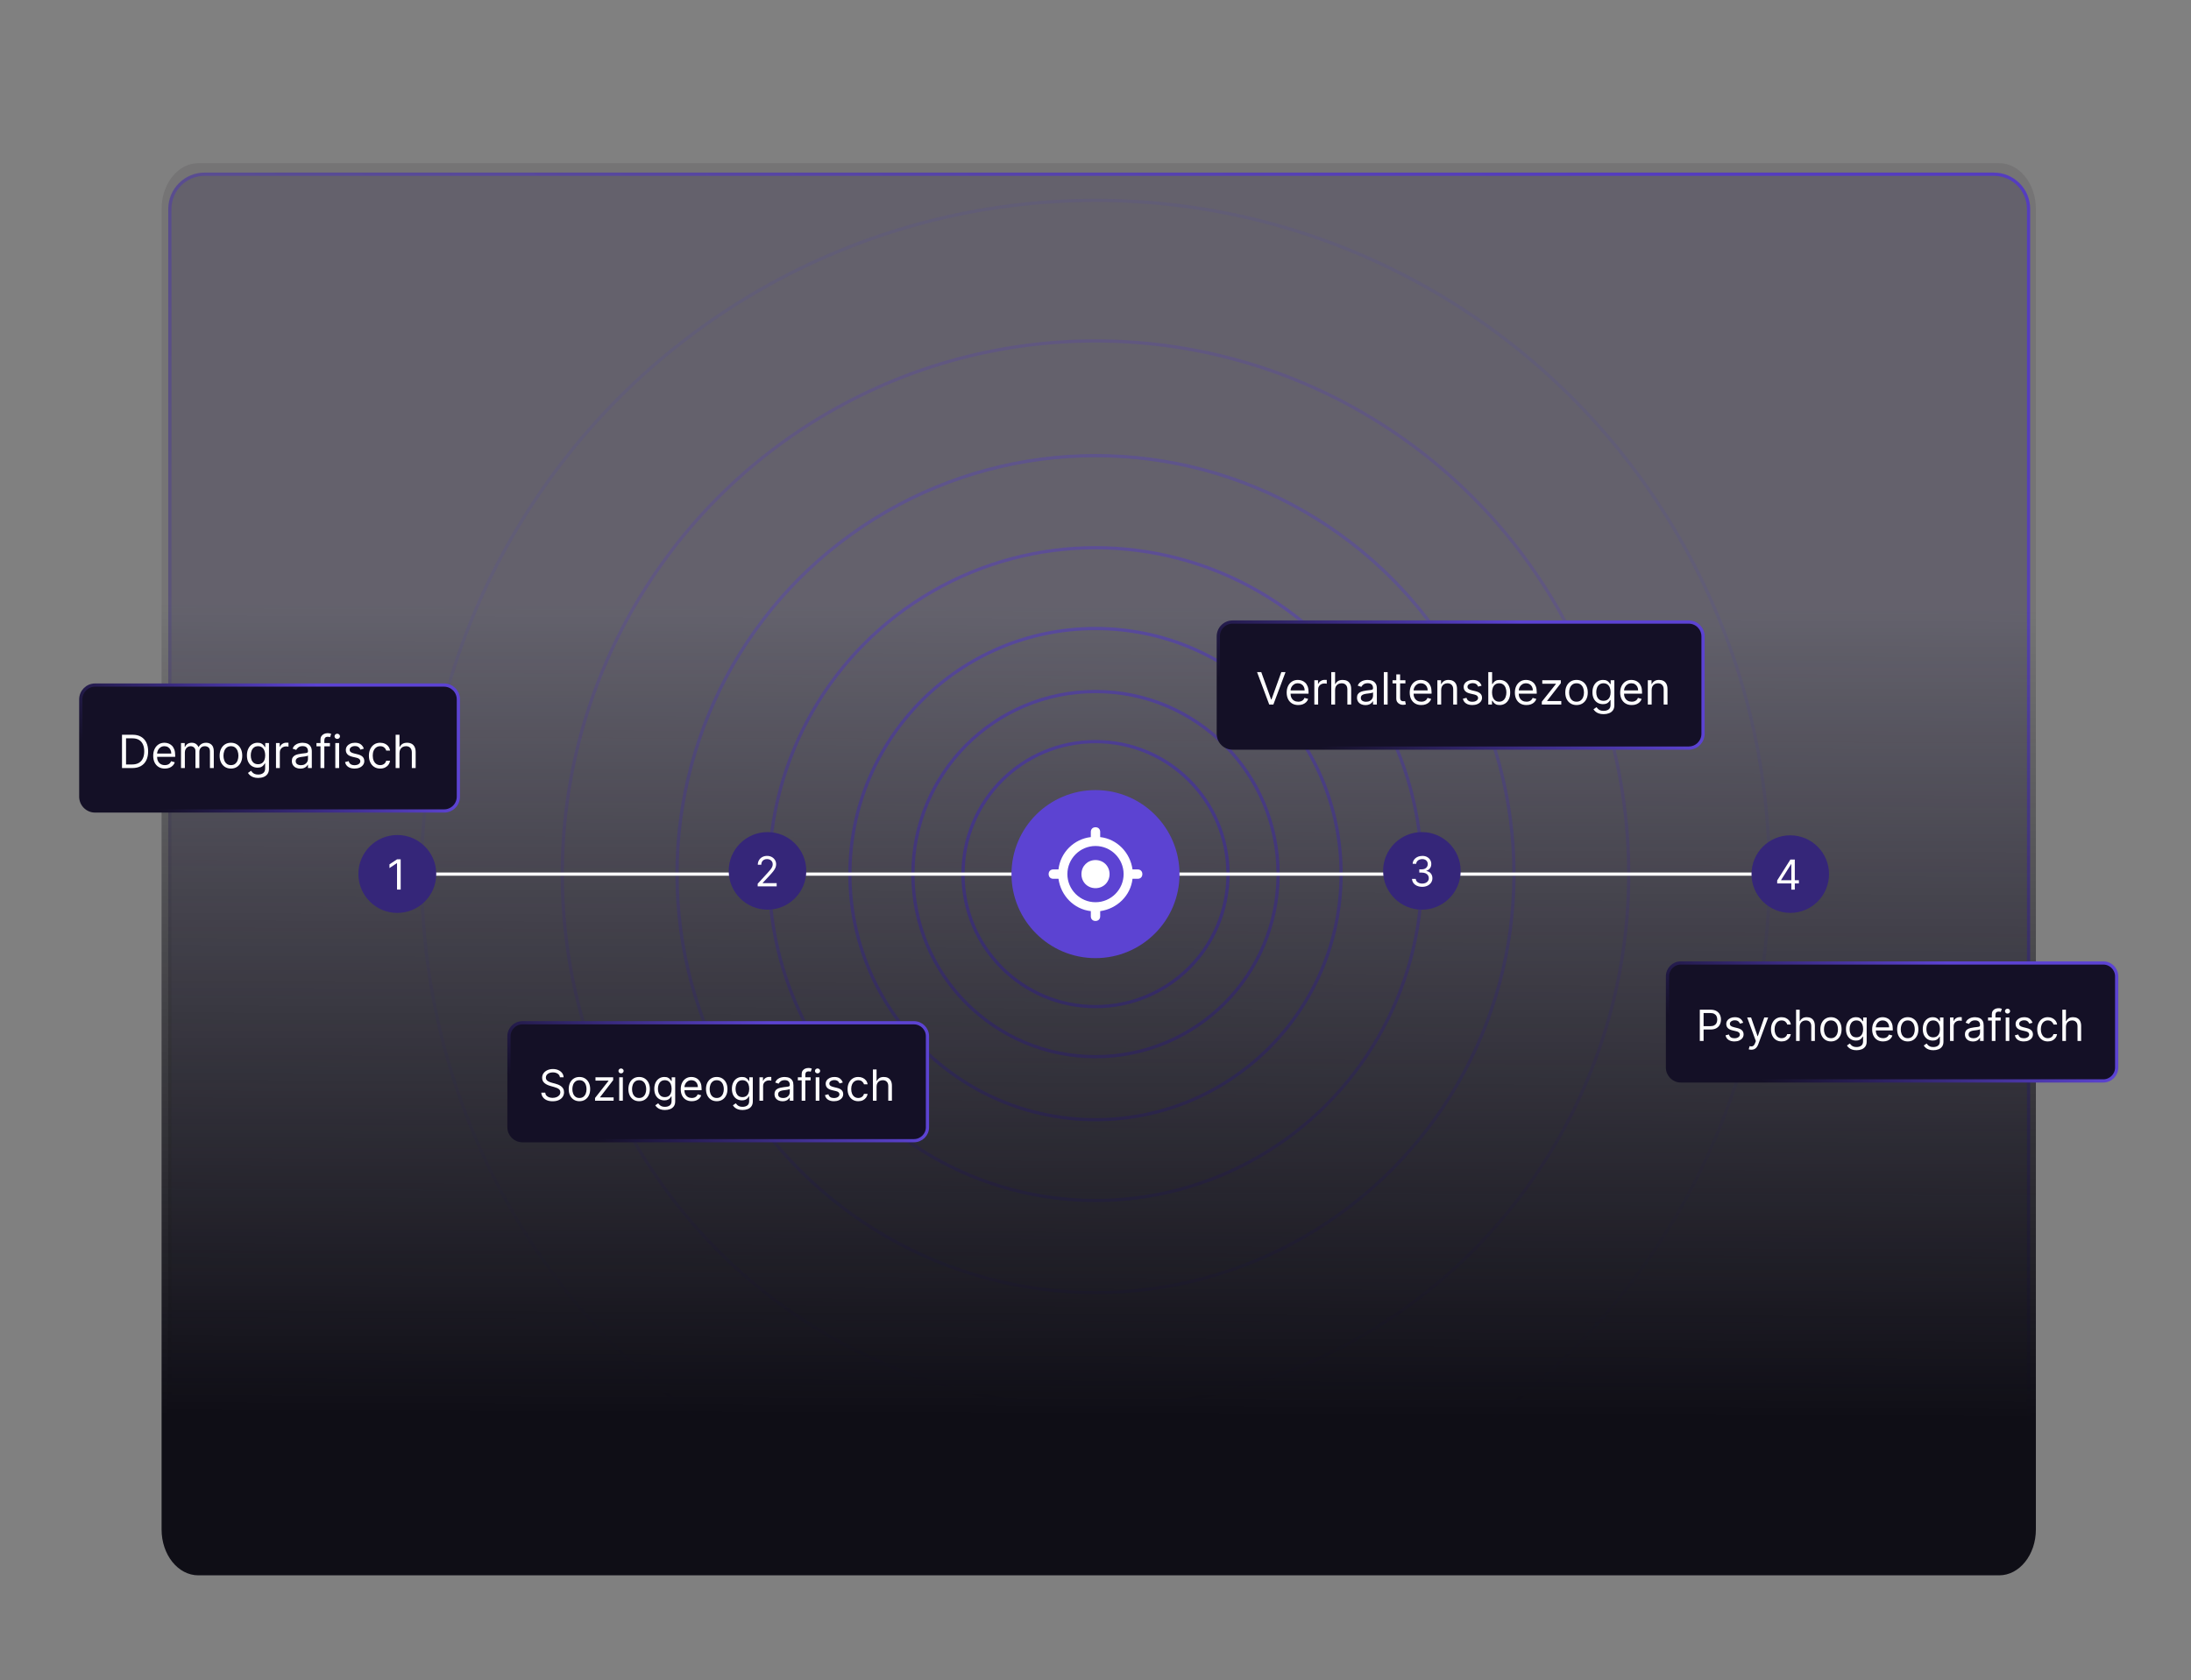 <svg width="1356" height="1040" viewBox="0 0 1356 1040" fill="none" xmlns="http://www.w3.org/2000/svg">
<rect x="0" y="0" width="1356" height="1040" fill="#808080" stroke="none"/>
<path d="M1234 107.826H126.6C114.742 107.826 105.13 117.442 105.13 129.304V952.261C105.13 964.123 114.742 973.739 126.6 973.739H1234C1245.86 973.739 1255.47 964.123 1255.47 952.261V129.304C1255.47 117.442 1245.86 107.826 1234 107.826Z" fill="#251B52" fill-opacity="0.2" stroke="url(#paint0_linear_274_94)" stroke-width="2"/>
<circle cx="678" cy="541" r="82" stroke="#5C43D2" stroke-opacity="0.75" stroke-width="2"/>
<circle cx="678" cy="541" r="113" stroke="#5C43D2" stroke-opacity="0.68" stroke-width="2"/>
<circle cx="678" cy="541" r="152" stroke="#5C43D2" stroke-opacity="0.625" stroke-width="2"/>
<circle cx="678" cy="541" r="202" stroke="#5C43D2" stroke-opacity="0.5" stroke-width="2"/>
<circle cx="678" cy="541" r="259" stroke="#5C43D2" stroke-opacity="0.375" stroke-width="2"/>
<circle cx="678" cy="541" r="330" stroke="#5C43D2" stroke-opacity="0.25" stroke-width="2"/>
<circle cx="678" cy="541" r="417" stroke="#5C43D2" stroke-opacity="0.125" stroke-width="2"/>
<path d="M1237.25 101H122.745C110.183 101 100 113.705 100 129.377V946.623C100 962.295 110.183 975 122.745 975H1237.25C1249.82 975 1260 962.295 1260 946.623V129.377C1260 113.705 1249.82 101 1237.25 101Z" fill="url(#paint1_linear_274_94)"/>
<path d="M246 541L1115 541" stroke="white" stroke-width="2" stroke-linecap="round"/>
<path d="M270 540.913C270 527.598 259.21 516.804 245.9 516.804C232.59 516.804 221.8 527.598 221.8 540.913C221.8 554.228 232.59 565.022 245.9 565.022C259.21 565.022 270 554.228 270 540.913Z" fill="#352679"/>
<path d="M268.393 540.913C268.393 528.486 258.323 518.411 245.9 518.411C233.477 518.411 223.407 528.486 223.407 540.913C223.407 553.341 233.477 563.415 245.9 563.415C258.323 563.415 268.393 553.341 268.393 540.913Z" fill="#352679"/>
<path d="M247.981 531.854V550.557H245.717V534.227H245.608L241.043 537.261V534.96L245.717 531.854H247.981Z" fill="white"/>
<path d="M1131.98 541C1131.98 527.745 1121.24 517 1107.99 517C1094.74 517 1084 527.745 1084 541C1084 554.255 1094.74 565 1107.99 565C1121.24 565 1131.98 554.255 1131.98 541Z" fill="#352679"/>
<path d="M1130.38 541C1130.38 528.628 1120.36 518.6 1107.99 518.6C1095.62 518.6 1085.6 528.628 1085.6 541C1085.6 553.371 1095.62 563.4 1107.99 563.4C1120.36 563.4 1130.38 553.371 1130.38 541Z" fill="#352679"/>
<path d="M1099.89 546.782V544.926L1108.06 531.982H1109.41V534.856H1108.5L1102.32 544.635V544.782H1113.33V546.782H1099.89ZM1108.65 550.6V546.219V545.355V531.982H1110.79V550.6H1108.65Z" fill="white"/>
<path d="M499 539C499 525.745 488.255 515 475 515C461.745 515 451 525.745 451 539C451 552.255 461.745 563 475 563C488.255 563 499 552.255 499 539Z" fill="#352679"/>
<path d="M497.4 539C497.4 526.628 487.371 516.6 475 516.6C462.629 516.6 452.6 526.628 452.6 539C452.6 551.371 462.629 561.4 475 561.4C487.371 561.4 497.4 551.371 497.4 539Z" fill="#352679"/>
<path d="M468.927 548.6V546.965L475.074 540.235C475.794 539.448 476.389 538.763 476.856 538.181C477.32 537.595 477.666 537.042 477.89 536.527C478.12 536.005 478.235 535.461 478.235 534.891C478.235 534.235 478.079 533.669 477.765 533.192C477.455 532.712 477.029 532.344 476.491 532.082C475.951 531.823 475.346 531.691 474.674 531.691C473.957 531.691 473.333 531.839 472.799 532.136C472.274 532.427 471.864 532.837 471.573 533.365C471.288 533.89 471.144 534.511 471.144 535.218H469C469 534.127 469.253 533.17 469.755 532.344C470.258 531.522 470.943 530.879 471.81 530.418C472.683 529.957 473.659 529.727 474.744 529.727C475.835 529.727 476.802 529.957 477.647 530.418C478.488 530.879 479.147 531.499 479.627 532.283C480.107 533.064 480.344 533.935 480.344 534.891C480.344 535.576 480.223 536.245 479.973 536.901C479.73 537.547 479.307 538.274 478.699 539.074C478.101 539.867 477.266 540.837 476.2 541.983L472.018 546.456V546.6H480.674V548.6H468.927Z" fill="white"/>
<path d="M904 539.009C904 525.749 893.255 515 880 515C866.745 515 856 525.749 856 539.009C856 552.269 866.745 563.018 880 563.018C893.255 563.018 904 552.269 904 539.009Z" fill="#352679"/>
<path d="M902.4 539.009C902.4 526.633 892.371 516.601 880 516.601C867.629 516.601 857.6 526.633 857.6 539.009C857.6 551.385 867.629 561.418 880 561.418C892.371 561.418 902.4 551.385 902.4 539.009Z" fill="#352679"/>
<path d="M880.217 548.869C879.017 548.869 877.949 548.661 877.008 548.248C876.077 547.839 875.334 547.266 874.781 546.529C874.237 545.79 873.939 544.932 873.891 543.955H876.182C876.23 544.557 876.435 545.076 876.8 545.511C877.165 545.943 877.638 546.276 878.227 546.513C878.816 546.75 879.466 546.869 880.182 546.869C880.982 546.869 881.69 546.728 882.31 546.449C882.928 546.171 883.411 545.783 883.763 545.284C884.115 544.788 884.291 544.212 884.291 543.555C884.291 542.87 884.122 542.268 883.782 541.747C883.443 541.218 882.944 540.809 882.291 540.511C881.635 540.213 880.835 540.066 879.891 540.066H878.4V538.065H879.891C880.63 538.065 881.28 537.931 881.837 537.665C882.4 537.396 882.838 537.022 883.155 536.535C883.475 536.052 883.635 535.482 883.635 534.826C883.635 534.195 883.497 533.648 883.219 533.18C882.941 532.713 882.544 532.351 882.035 532.089C881.533 531.829 880.941 531.698 880.256 531.698C879.613 531.698 879.005 531.816 878.435 532.053C877.872 532.284 877.411 532.62 877.056 533.062C876.698 533.497 876.502 534.025 876.473 534.643H874.291C874.326 533.667 874.621 532.812 875.171 532.079C875.725 531.339 876.445 530.763 877.338 530.35C878.234 529.94 879.219 529.732 880.291 529.732C881.443 529.732 882.429 529.966 883.254 530.433C884.08 530.894 884.713 531.503 885.155 532.261C885.597 533.02 885.817 533.836 885.817 534.717C885.817 535.767 885.542 536.66 884.992 537.399C884.445 538.139 883.702 538.651 882.765 538.936V539.083C883.939 539.275 884.858 539.778 885.517 540.581C886.179 541.382 886.509 542.374 886.509 543.555C886.509 544.57 886.234 545.479 885.683 546.286C885.136 547.086 884.39 547.717 883.446 548.178C882.499 548.639 881.424 548.869 880.217 548.869Z" fill="white"/>
<circle cx="678" cy="541" r="52" fill="#5C43D2"/>
<path d="M274.828 424H58.852C53.963 424 50 427.964 50 432.855V493.068C50 497.959 53.963 501.923 58.852 501.923H274.828C279.717 501.923 283.68 497.959 283.68 493.068V432.855C283.68 427.964 279.717 424 274.828 424Z" fill="#141026" stroke="url(#paint2_linear_274_94)" stroke-width="2"/>
<path d="M81.865 475.358H75.508V454.751H82.147C84.145 454.751 85.855 455.162 87.277 455.987C88.698 456.806 89.788 457.985 90.546 459.519C91.303 461.049 91.682 462.88 91.682 465.016C91.682 467.162 91.3 469.008 90.536 470.559C89.772 472.1 88.658 473.29 87.196 474.122C85.734 474.947 83.957 475.358 81.865 475.358ZM78.003 473.145H81.704C83.408 473.145 84.819 472.815 85.939 472.16C87.059 471.501 87.894 470.566 88.444 469.351C88.994 468.136 89.268 466.691 89.268 465.016C89.268 463.351 88.997 461.917 88.454 460.716C87.91 459.512 87.099 458.584 86.019 457.939C84.94 457.291 83.595 456.965 81.986 456.965H78.003V473.145ZM102.023 475.681C100.534 475.681 99.25 475.351 98.17 474.692C97.097 474.03 96.269 473.106 95.686 471.916C95.109 470.722 94.821 469.333 94.821 467.75C94.821 466.167 95.109 464.771 95.686 463.564C96.269 462.352 97.08 461.407 98.12 460.726C99.166 460.043 100.387 459.703 101.781 459.703C102.586 459.703 103.38 459.834 104.165 460.103C104.95 460.372 105.664 460.808 106.308 461.41C106.951 462.009 107.464 462.802 107.847 463.787C108.229 464.771 108.42 465.986 108.42 467.428V468.434H96.511V466.383H106.006C106.006 465.512 105.831 464.732 105.483 464.049C105.141 463.365 104.651 462.823 104.014 462.427C103.384 462.033 102.639 461.835 101.781 461.835C100.836 461.835 100.018 462.069 99.327 462.54C98.643 463 98.117 463.606 97.748 464.35C97.379 465.094 97.194 465.894 97.194 466.744V468.115C97.194 469.28 97.396 470.269 97.798 471.083C98.207 471.887 98.774 472.5 99.498 472.921C100.222 473.339 101.064 473.548 102.023 473.548C102.646 473.548 103.209 473.46 103.713 473.286C104.222 473.106 104.661 472.836 105.03 472.482C105.399 472.117 105.684 471.668 105.885 471.133L108.178 471.777C107.937 472.553 107.531 473.24 106.961 473.828C106.391 474.413 105.687 474.87 104.849 475.199C104.011 475.518 103.069 475.681 102.023 475.681ZM112.031 475.358V459.901H114.324V462.317H114.525C114.847 461.491 115.367 460.85 116.085 460.397C116.802 459.933 117.664 459.703 118.67 459.703C119.689 459.703 120.537 459.933 121.214 460.397C121.898 460.85 122.431 461.491 122.813 462.317H122.975C123.37 461.52 123.964 460.886 124.755 460.415C125.546 459.94 126.495 459.703 127.601 459.703C128.983 459.703 130.113 460.135 130.991 460.999C131.87 461.856 132.309 463.195 132.309 465.016V475.358H129.935V465.016C129.935 463.875 129.623 463.057 129 462.568C128.376 462.08 127.642 461.835 126.797 461.835C125.71 461.835 124.869 462.165 124.272 462.82C123.675 463.471 123.377 464.297 123.377 465.296V475.358H120.963V464.771C120.963 463.893 120.678 463.185 120.108 462.65C119.538 462.108 118.804 461.835 117.905 461.835C117.288 461.835 116.712 461.998 116.175 462.327C115.645 462.657 115.216 463.114 114.887 463.695C114.566 464.272 114.405 464.941 114.405 465.699V475.358H112.031ZM142.926 475.681C141.531 475.681 140.307 475.348 139.254 474.685C138.208 474.019 137.39 473.091 136.8 471.898C136.217 470.704 135.925 469.309 135.925 467.711C135.925 466.1 136.217 464.697 136.8 463.496C137.39 462.296 138.208 461.36 139.254 460.698C140.307 460.032 141.531 459.703 142.926 459.703C144.321 459.703 145.541 460.032 146.587 460.698C147.64 461.36 148.458 462.296 149.041 463.496C149.631 464.697 149.926 466.1 149.926 467.711C149.926 469.309 149.631 470.704 149.041 471.898C148.458 473.091 147.64 474.019 146.587 474.685C145.541 475.348 144.321 475.681 142.926 475.681ZM142.926 473.548C143.985 473.548 144.857 473.276 145.541 472.734C146.225 472.188 146.731 471.473 147.06 470.587C147.388 469.702 147.553 468.745 147.553 467.711C147.553 466.677 147.388 465.714 147.06 464.825C146.731 463.932 146.225 463.209 145.541 462.66C144.857 462.108 143.985 461.835 142.926 461.835C141.866 461.835 140.994 462.108 140.31 462.66C139.626 463.209 139.12 463.932 138.792 464.825C138.463 465.714 138.299 466.677 138.299 467.711C138.299 468.745 138.463 469.702 138.792 470.587C139.12 471.473 139.626 472.188 140.31 472.734C140.994 473.276 141.866 473.548 142.926 473.548ZM159.786 481.475C158.639 481.475 157.654 481.33 156.829 481.033C156.004 480.746 155.317 480.363 154.767 479.885C154.224 479.417 153.791 478.914 153.469 478.376L155.36 477.048C155.575 477.331 155.847 477.654 156.175 478.015C156.504 478.383 156.953 478.702 157.523 478.971C158.1 479.247 158.854 479.382 159.786 479.382C161.034 479.382 162.063 479.081 162.874 478.479C163.686 477.873 164.091 476.927 164.091 475.642V472.5H163.89C163.716 472.783 163.468 473.13 163.146 473.548C162.831 473.956 162.375 474.321 161.778 474.643C161.188 474.958 160.39 475.117 159.384 475.117C158.137 475.117 157.017 474.82 156.024 474.232C155.039 473.64 154.258 472.783 153.681 471.657C153.111 470.527 152.826 469.16 152.826 467.548C152.826 465.965 153.104 464.587 153.661 463.415C154.217 462.235 154.992 461.321 155.984 460.677C156.977 460.025 158.123 459.703 159.424 459.703C160.43 459.703 161.228 459.869 161.818 460.206C162.415 460.532 162.871 460.907 163.186 461.332C163.508 461.747 163.756 462.09 163.931 462.359H164.172V459.901H166.465V475.801C166.465 477.129 166.163 478.21 165.56 479.042C164.963 479.881 164.159 480.494 163.146 480.884C162.14 481.277 161.02 481.475 159.786 481.475ZM159.706 472.985C160.658 472.985 161.463 472.766 162.12 472.33C162.777 471.894 163.277 471.267 163.619 470.449C163.961 469.631 164.132 468.65 164.132 467.509C164.132 466.397 163.964 465.412 163.628 464.562C163.293 463.709 162.797 463.043 162.14 462.558C161.483 462.076 160.671 461.835 159.706 461.835C158.7 461.835 157.862 462.09 157.191 462.6C156.527 463.11 156.028 463.794 155.693 464.651C155.364 465.512 155.2 466.464 155.2 467.509C155.2 468.583 155.367 469.532 155.702 470.357C156.045 471.175 156.547 471.82 157.211 472.291C157.882 472.751 158.713 472.985 159.706 472.985ZM170.81 475.358V459.901H173.104V462.235H173.265C173.546 461.474 174.056 460.85 174.793 460.376C175.531 459.898 176.363 459.66 177.288 459.66C177.462 459.66 177.68 459.664 177.942 459.671C178.203 459.678 178.401 459.689 178.536 459.703V462.115C178.455 462.097 178.271 462.065 177.982 462.026C177.701 461.98 177.402 461.956 177.087 461.956C176.336 461.956 175.665 462.111 175.075 462.427C174.492 462.738 174.029 463.167 173.687 463.716C173.352 464.258 173.184 464.881 173.184 465.579V475.358H170.81ZM185.896 475.72C184.917 475.72 184.028 475.535 183.23 475.167C182.432 474.792 181.799 474.253 181.329 473.548C180.86 472.836 180.625 471.976 180.625 470.97C180.625 470.084 180.799 469.369 181.148 468.816C181.497 468.26 181.963 467.825 182.546 467.509C183.13 467.194 183.773 466.96 184.477 466.804C185.188 466.645 185.902 466.518 186.62 466.422C187.559 466.302 188.32 466.213 188.903 466.153C189.493 466.085 189.922 465.972 190.191 465.82C190.466 465.664 190.603 465.395 190.603 465.016V464.934C190.603 463.943 190.331 463.17 189.788 462.618C189.252 462.069 188.437 461.793 187.344 461.793C186.211 461.793 185.322 462.044 184.679 462.54C184.035 463.036 183.582 463.564 183.321 464.13L181.068 463.323C181.47 462.384 182.006 461.654 182.677 461.13C183.354 460.599 184.092 460.231 184.89 460.022C185.695 459.809 186.486 459.703 187.264 459.703C187.76 459.703 188.33 459.763 188.974 459.883C189.624 459.997 190.251 460.234 190.855 460.595C191.465 460.96 191.971 461.506 192.373 462.235C192.776 462.969 192.977 463.946 192.977 465.175V475.358H190.603V473.265H190.483C190.321 473.601 190.053 473.959 189.678 474.342C189.302 474.724 188.803 475.05 188.179 475.319C187.556 475.585 186.794 475.72 185.896 475.72ZM186.258 473.587C187.197 473.587 187.988 473.403 188.632 473.035C189.282 472.666 189.772 472.188 190.1 471.604C190.435 471.023 190.603 470.407 190.603 469.762V467.591C190.502 467.711 190.281 467.821 189.939 467.924C189.604 468.016 189.215 468.101 188.772 468.175C188.337 468.243 187.911 468.303 187.495 468.356C187.086 468.402 186.754 468.441 186.499 468.476C185.882 468.558 185.306 468.685 184.769 468.869C184.239 469.043 183.81 469.309 183.482 469.663C183.16 470.013 182.999 470.488 182.999 471.09C182.999 471.916 183.304 472.542 183.914 472.964C184.531 473.378 185.312 473.587 186.258 473.587ZM204.19 459.901V461.917H195.861V459.901H204.19ZM198.356 475.358V457.769C198.356 456.883 198.564 456.147 198.979 455.555C199.395 454.964 199.935 454.521 200.599 454.227C201.263 453.933 201.963 453.784 202.701 453.784C203.284 453.784 203.761 453.83 204.13 453.926C204.498 454.018 204.773 454.106 204.954 454.188L204.27 456.239C204.149 456.2 203.982 456.15 203.767 456.09C203.559 456.03 203.284 455.998 202.942 455.998C202.158 455.998 201.591 456.196 201.242 456.593C200.9 456.986 200.729 457.567 200.729 458.332V475.358H198.356ZM207.516 475.358V459.901H209.89V475.358H207.516ZM208.723 457.326C208.261 457.326 207.862 457.17 207.527 456.855C207.198 456.54 207.034 456.161 207.034 455.718C207.034 455.275 207.198 454.896 207.527 454.581C207.862 454.266 208.261 454.107 208.723 454.107C209.186 454.107 209.582 454.266 209.911 454.581C210.246 454.896 210.413 455.275 210.413 455.718C210.413 456.161 210.246 456.54 209.911 456.855C209.582 457.17 209.186 457.326 208.723 457.326ZM225.182 463.365L223.049 463.967C222.915 463.613 222.718 463.266 222.456 462.93C222.201 462.59 221.852 462.306 221.41 462.087C220.967 461.863 220.401 461.754 219.71 461.754C218.765 461.754 217.976 461.973 217.346 462.409C216.723 462.837 216.411 463.383 216.411 464.049C216.411 464.637 216.625 465.104 217.054 465.448C217.484 465.788 218.154 466.075 219.066 466.301L221.359 466.865C222.741 467.201 223.77 467.715 224.448 468.405C225.125 469.089 225.463 469.971 225.463 471.051C225.463 471.937 225.209 472.73 224.699 473.428C224.196 474.126 223.492 474.675 222.587 475.075C221.681 475.479 220.629 475.681 219.428 475.681C217.853 475.681 216.548 475.337 215.516 474.653C214.483 473.97 213.829 472.971 213.554 471.657L215.807 471.09C216.022 471.923 216.427 472.546 217.024 472.964C217.628 473.378 218.416 473.587 219.388 473.587C220.495 473.587 221.373 473.354 222.023 472.882C222.68 472.408 223.009 471.838 223.009 471.172C223.009 470.637 222.821 470.187 222.446 469.826C222.07 469.454 221.494 469.181 220.716 469L218.141 468.395C216.726 468.058 215.687 467.541 215.023 466.836C214.366 466.124 214.037 465.235 214.037 464.169C214.037 463.298 214.282 462.526 214.771 461.856C215.268 461.183 215.941 460.656 216.793 460.273C217.651 459.894 218.624 459.703 219.71 459.703C221.239 459.703 222.439 460.036 223.311 460.709C224.189 461.378 224.813 462.264 225.182 463.365ZM235.313 475.681C233.865 475.681 232.618 475.337 231.572 474.653C230.525 473.97 229.721 473.028 229.158 471.827C228.594 470.626 228.313 469.256 228.313 467.711C228.313 466.142 228.601 464.757 229.177 463.556C229.761 462.349 230.572 461.407 231.612 460.726C232.658 460.043 233.878 459.703 235.273 459.703C236.359 459.703 237.339 459.901 238.21 460.305C239.082 460.709 239.796 461.272 240.353 461.994C240.909 462.721 241.255 463.564 241.389 464.53H239.015C238.834 463.826 238.432 463.202 237.808 462.66C237.191 462.108 236.359 461.835 235.313 461.835C234.388 461.835 233.577 462.076 232.879 462.558C232.188 463.036 231.649 463.709 231.26 464.58C230.877 465.448 230.687 466.464 230.687 467.63C230.687 468.823 230.874 469.865 231.25 470.75C231.632 471.636 232.168 472.323 232.859 472.812C233.557 473.304 234.374 473.548 235.313 473.548C235.93 473.548 236.49 473.439 236.993 473.226C237.496 473.01 237.922 472.702 238.271 472.298C238.619 471.898 238.867 471.413 239.015 470.849H241.389C241.255 471.763 240.923 472.585 240.393 473.315C239.87 474.041 239.176 474.618 238.311 475.047C237.453 475.468 236.453 475.681 235.313 475.681ZM247.233 466.061V475.358H244.859V454.751H247.233V462.317H247.434C247.796 461.52 248.339 460.886 249.063 460.415C249.794 459.94 250.767 459.703 251.98 459.703C253.033 459.703 253.955 459.912 254.746 460.337C255.538 460.751 256.151 461.392 256.587 462.257C257.03 463.117 257.251 464.208 257.251 465.536V475.358H254.877V465.699C254.877 464.47 254.559 463.521 253.922 462.852C253.291 462.172 252.416 461.835 251.296 461.835C250.518 461.835 249.821 461.998 249.204 462.327C248.594 462.657 248.111 463.135 247.756 463.765C247.407 464.396 247.233 465.161 247.233 466.061Z" fill="white"/>
<path d="M1045.18 385H762.824C757.95 385 754 388.968 754 393.864V454.136C754 459.032 757.95 463 762.824 463H1045.18C1050.05 463 1054 459.032 1054 454.136V393.864C1054 388.968 1050.05 385 1045.18 385Z" fill="#141026" stroke="url(#paint3_linear_274_94)" stroke-width="2"/>
<path d="M780.599 416L786.679 432.878H786.922L793.003 416H795.605L788.081 436.049H785.521L778 416H780.599ZM803.486 436.362C802.007 436.362 800.729 436.042 799.655 435.401C798.588 434.756 797.764 433.857 797.183 432.699C796.612 431.538 796.324 430.187 796.324 428.647C796.324 427.106 796.612 425.749 797.183 424.574C797.764 423.395 798.57 422.475 799.605 421.813C800.644 421.148 801.859 420.817 803.246 420.817C804.045 420.817 804.838 420.945 805.616 421.207C806.398 421.469 807.109 421.893 807.746 422.478C808.387 423.061 808.897 423.833 809.278 424.791C809.658 425.749 809.848 426.931 809.848 428.333V429.312H798.003V427.317H807.447C807.447 426.469 807.274 425.711 806.926 425.046C806.588 424.381 806.102 423.853 805.468 423.467C804.841 423.085 804.098 422.892 803.246 422.892C802.306 422.892 801.493 423.119 800.806 423.578C800.126 424.026 799.602 424.615 799.236 425.339C798.869 426.062 798.686 426.841 798.686 427.668V429.002C798.686 430.135 798.884 431.097 799.285 431.889C799.693 432.672 800.257 433.268 800.975 433.678C801.697 434.085 802.531 434.288 803.486 434.288C804.105 434.288 804.665 434.202 805.165 434.033C805.672 433.857 806.109 433.595 806.478 433.251C806.845 432.896 807.126 432.458 807.327 431.938L809.609 432.565C809.369 433.32 808.964 433.988 808.397 434.56C807.831 435.129 807.13 435.573 806.295 435.894C805.464 436.204 804.528 436.362 803.486 436.362ZM813.44 436.049V421.01H815.721V423.281H815.88C816.161 422.54 816.668 421.934 817.401 421.472C818.133 421.007 818.961 420.776 819.88 420.776C820.056 420.776 820.271 420.78 820.531 420.786C820.792 420.793 820.989 420.804 821.123 420.817V423.164C821.042 423.147 820.859 423.116 820.57 423.078C820.292 423.033 819.996 423.009 819.683 423.009C818.933 423.009 818.267 423.161 817.679 423.467C817.102 423.771 816.64 424.188 816.299 424.722C815.968 425.249 815.799 425.856 815.799 426.534V436.049H813.44ZM826.281 427.003V436.049H823.918V416H826.281V423.361H826.482C826.841 422.585 827.38 421.968 828.101 421.51C828.827 421.048 829.795 420.817 831.003 420.817C832.049 420.817 832.968 421.021 833.753 421.434C834.541 421.837 835.151 422.461 835.584 423.302C836.024 424.139 836.242 425.201 836.242 426.493V436.049H833.883V426.652C833.883 425.456 833.566 424.532 832.932 423.881C832.306 423.219 831.436 422.892 830.323 422.892C829.549 422.892 828.855 423.05 828.242 423.371C827.633 423.691 827.154 424.157 826.802 424.77C826.454 425.383 826.281 426.128 826.281 427.003ZM845.084 436.4C844.112 436.4 843.228 436.221 842.432 435.863C841.64 435.497 841.01 434.974 840.541 434.288C840.077 433.595 839.841 432.758 839.841 431.779C839.841 430.918 840.017 430.222 840.362 429.684C840.71 429.143 841.172 428.719 841.753 428.412C842.334 428.106 842.974 427.878 843.675 427.727C844.379 427.572 845.091 427.448 845.805 427.355C846.739 427.237 847.495 427.151 848.076 427.093C848.661 427.027 849.087 426.917 849.355 426.769C849.629 426.617 849.767 426.355 849.767 425.986V425.907C849.767 424.942 849.495 424.191 848.957 423.654C848.422 423.119 847.612 422.851 846.524 422.851C845.397 422.851 844.513 423.095 843.872 423.578C843.235 424.06 842.784 424.574 842.524 425.125L840.281 424.339C840.682 423.426 841.217 422.716 841.883 422.206C842.555 421.689 843.291 421.331 844.084 421.128C844.883 420.921 845.672 420.817 846.443 420.817C846.939 420.817 847.506 420.876 848.143 420.993C848.791 421.103 849.415 421.334 850.017 421.686C850.622 422.041 851.126 422.571 851.527 423.281C851.925 423.995 852.126 424.946 852.126 426.142V436.049H849.767V434.012H849.647C849.485 434.34 849.217 434.688 848.844 435.06C848.471 435.432 847.974 435.749 847.355 436.011C846.735 436.269 845.978 436.4 845.084 436.4ZM845.443 434.326C846.379 434.326 847.165 434.147 847.805 433.788C848.453 433.43 848.939 432.965 849.267 432.396C849.598 431.831 849.767 431.231 849.767 430.604V428.492C849.665 428.609 849.446 428.716 849.105 428.816C848.77 428.905 848.386 428.988 847.946 429.06C847.51 429.126 847.087 429.184 846.675 429.236C846.267 429.281 845.939 429.319 845.686 429.353C845.069 429.432 844.496 429.557 843.964 429.736C843.436 429.905 843.01 430.163 842.682 430.508C842.362 430.849 842.203 431.311 842.203 431.896C842.203 432.699 842.506 433.309 843.112 433.719C843.728 434.122 844.503 434.326 845.443 434.326ZM858.795 416V436.049H856.436V416H858.795ZM869.802 421.01V422.971H861.84V421.01H869.802ZM864.161 417.409H866.52V431.741C866.52 432.393 866.618 432.882 866.812 433.209C867.009 433.53 867.263 433.743 867.569 433.857C867.883 433.96 868.214 434.012 868.562 434.012C868.823 434.012 869.034 433.998 869.203 433.974C869.368 433.94 869.502 433.916 869.601 433.895L870.083 435.97C869.921 436.028 869.699 436.087 869.411 436.145C869.126 436.211 868.763 436.245 868.323 436.245C867.654 436.245 867.002 436.104 866.361 435.825C865.728 435.542 865.199 435.115 864.78 434.539C864.365 433.967 864.161 433.244 864.161 432.368V417.409ZM879.629 436.362C878.15 436.362 876.872 436.042 875.798 435.401C874.731 434.756 873.907 433.857 873.326 432.699C872.756 431.538 872.467 430.187 872.467 428.647C872.467 427.106 872.756 425.749 873.326 424.574C873.907 423.395 874.713 422.475 875.749 421.813C876.787 421.148 878.002 420.817 879.389 420.817C880.189 420.817 880.981 420.945 881.759 421.207C882.541 421.469 883.252 421.893 883.889 422.478C884.53 423.061 885.041 423.833 885.421 424.791C885.801 425.749 885.991 426.931 885.991 428.333V429.312H874.147V427.317H883.59C883.59 426.469 883.418 425.711 883.069 425.046C882.731 424.381 882.245 423.853 881.611 423.467C880.984 423.085 880.242 422.892 879.389 422.892C878.449 422.892 877.636 423.119 876.949 423.578C876.27 424.026 875.745 424.615 875.379 425.339C875.013 426.062 874.83 426.841 874.83 427.668V429.002C874.83 430.135 875.027 431.097 875.428 431.889C875.837 432.672 876.4 433.268 877.118 433.678C877.84 434.085 878.675 434.288 879.629 434.288C880.249 434.288 880.808 434.202 881.308 434.033C881.815 433.857 882.252 433.595 882.622 433.251C882.988 432.896 883.27 432.458 883.47 431.938L885.752 432.565C885.513 433.32 885.108 433.988 884.541 434.56C883.974 435.129 883.273 435.573 882.439 435.894C881.608 436.204 880.671 436.362 879.629 436.362ZM891.942 427.003V436.049H889.583V421.01H891.865V423.361H892.062C892.424 422.599 892.97 421.986 893.703 421.52C894.439 421.052 895.386 420.817 896.544 420.817C897.586 420.817 898.495 421.024 899.276 421.441C900.055 421.855 900.664 422.478 901.097 423.323C901.53 424.157 901.745 425.215 901.745 426.493V436.049H899.386V426.652C899.386 425.47 899.072 424.549 898.446 423.891C897.819 423.223 896.96 422.892 895.865 422.892C895.111 422.892 894.439 423.05 893.843 423.371C893.255 423.691 892.794 424.157 892.453 424.77C892.115 425.383 891.942 426.128 891.942 427.003ZM916.942 424.381L914.822 424.966C914.688 424.622 914.491 424.284 914.234 423.957C913.981 423.626 913.632 423.35 913.192 423.137C912.752 422.92 912.188 422.813 911.502 422.813C910.562 422.813 909.776 423.026 909.15 423.45C908.53 423.867 908.22 424.398 908.22 425.046C908.22 425.618 908.435 426.073 908.861 426.407C909.287 426.738 909.956 427.017 910.861 427.237L913.142 427.785C914.516 428.113 915.54 428.612 916.213 429.284C916.885 429.949 917.223 430.807 917.223 431.858C917.223 432.72 916.97 433.492 916.463 434.171C915.963 434.85 915.262 435.384 914.364 435.773C913.463 436.166 912.414 436.362 911.22 436.362C909.653 436.362 908.357 436.028 907.329 435.363C906.305 434.698 905.653 433.726 905.379 432.448L907.621 431.896C907.833 432.706 908.238 433.313 908.833 433.719C909.431 434.122 910.213 434.326 911.181 434.326C912.283 434.326 913.157 434.098 913.801 433.64C914.456 433.178 914.783 432.623 914.783 431.976C914.783 431.455 914.597 431.018 914.223 430.666C913.85 430.304 913.276 430.039 912.502 429.863L909.942 429.274C908.533 428.947 907.502 428.443 906.84 427.758C906.188 427.065 905.861 426.2 905.861 425.163C905.861 424.315 906.104 423.564 906.59 422.913C907.083 422.258 907.755 421.744 908.6 421.372C909.456 421.004 910.421 420.817 911.502 420.817C913.023 420.817 914.216 421.141 915.083 421.796C915.956 422.447 916.576 423.309 916.942 424.381ZM921.097 436.049V416H923.459V423.402H923.656C923.833 423.14 924.072 422.806 924.378 422.403C924.692 421.989 925.139 421.624 925.72 421.307C926.304 420.979 927.1 420.817 928.1 420.817C929.392 420.817 930.533 421.131 931.519 421.765C932.508 422.399 933.276 423.295 933.832 424.456C934.385 425.618 934.66 426.989 934.66 428.571C934.66 430.163 934.385 431.541 933.832 432.71C933.276 433.871 932.512 434.774 931.53 435.411C930.551 436.045 929.42 436.362 928.139 436.362C927.153 436.362 926.361 436.204 925.769 435.883C925.174 435.556 924.72 435.187 924.399 434.777C924.079 434.357 923.833 434.012 923.656 433.74H923.378V436.049H921.097ZM923.417 428.53C923.417 429.667 923.59 430.666 923.928 431.535C924.269 432.396 924.766 433.071 925.417 433.561C926.072 434.047 926.871 434.288 927.818 434.288C928.808 434.288 929.628 434.033 930.29 433.523C930.956 433.006 931.456 432.317 931.79 431.448C932.132 430.573 932.301 429.601 932.301 428.53C932.301 427.472 932.135 426.521 931.801 425.673C931.473 424.818 930.977 424.143 930.311 423.647C929.649 423.144 928.818 422.892 927.818 422.892C926.861 422.892 926.051 423.13 925.399 423.605C924.744 424.077 924.251 424.736 923.917 425.583C923.586 426.424 923.417 427.406 923.417 428.53ZM944.716 436.362C943.234 436.362 941.956 436.042 940.882 435.401C939.815 434.756 938.994 433.857 938.413 432.699C937.839 431.538 937.551 430.187 937.551 428.647C937.551 427.106 937.839 425.749 938.413 424.574C938.994 423.395 939.801 422.475 940.832 421.813C941.874 421.148 943.086 420.817 944.473 420.817C945.276 420.817 946.065 420.945 946.846 421.207C947.624 421.469 948.336 421.893 948.977 422.478C949.617 423.061 950.124 423.833 950.505 424.791C950.885 425.749 951.075 426.931 951.075 428.333V429.312H939.234V427.317H948.677C948.677 426.469 948.501 425.711 948.156 425.046C947.815 424.381 947.329 423.853 946.695 423.467C946.068 423.085 945.329 422.892 944.473 422.892C943.533 422.892 942.72 423.119 942.033 423.578C941.353 424.026 940.829 424.615 940.463 425.339C940.096 426.062 939.913 426.841 939.913 427.668V429.002C939.913 430.135 940.114 431.097 940.512 431.889C940.92 432.672 941.484 433.268 942.202 433.678C942.924 434.085 943.762 434.288 944.716 434.288C945.336 434.288 945.896 434.202 946.396 434.033C946.903 433.857 947.339 433.595 947.705 433.251C948.072 432.896 948.357 432.458 948.554 431.938L950.836 432.565C950.596 433.32 950.191 433.988 949.624 434.56C949.058 435.129 948.36 435.573 947.526 435.894C946.691 436.204 945.755 436.362 944.716 436.362ZM954.226 436.049V434.288L962.952 423.323V423.164H954.508V421.01H965.99V422.851L957.508 433.74V433.895H966.272V436.049H954.226ZM975.709 436.362C974.321 436.362 973.106 436.038 972.057 435.394C971.018 434.746 970.205 433.843 969.617 432.682C969.036 431.521 968.747 430.163 968.747 428.609C968.747 427.041 969.036 425.676 969.617 424.508C970.205 423.34 971.018 422.43 972.057 421.786C973.106 421.138 974.321 420.817 975.709 420.817C977.096 420.817 978.311 421.138 979.349 421.786C980.399 422.43 981.212 423.34 981.789 424.508C982.377 425.676 982.67 427.041 982.67 428.609C982.67 430.163 982.377 431.521 981.789 432.682C981.212 433.843 980.399 434.746 979.349 435.394C978.311 436.038 977.096 436.362 975.709 436.362ZM975.709 434.288C976.761 434.288 977.631 434.023 978.311 433.495C978.99 432.965 979.494 432.269 979.821 431.407C980.149 430.546 980.311 429.615 980.311 428.609C980.311 427.603 980.149 426.665 979.821 425.8C979.494 424.932 978.99 424.229 978.311 423.695C977.631 423.157 976.761 422.892 975.709 422.892C974.656 422.892 973.79 423.157 973.106 423.695C972.427 424.229 971.923 424.932 971.599 425.8C971.272 426.665 971.107 427.603 971.107 428.609C971.107 429.615 971.272 430.546 971.599 431.407C971.923 432.269 972.427 432.965 973.106 433.495C973.79 434.023 974.656 434.288 975.709 434.288ZM992.476 442C991.335 442 990.356 441.859 989.536 441.569C988.715 441.29 988.032 440.918 987.487 440.453C986.944 439.998 986.515 439.509 986.194 438.985L988.075 437.693C988.289 437.968 988.557 438.282 988.884 438.633C989.212 438.992 989.659 439.302 990.226 439.564C990.8 439.832 991.55 439.963 992.476 439.963C993.715 439.963 994.74 439.67 995.546 439.085C996.356 438.495 996.758 437.575 996.758 436.324V433.268H996.557C996.384 433.543 996.138 433.881 995.817 434.288C995.504 434.684 995.05 435.039 994.458 435.353C993.87 435.659 993.078 435.814 992.078 435.814C990.835 435.814 989.722 435.525 988.737 434.953C987.754 434.377 986.98 433.544 986.406 432.448C985.839 431.348 985.553 430.018 985.553 428.45C985.553 426.91 985.832 425.57 986.384 424.429C986.937 423.281 987.708 422.392 988.694 421.765C989.684 421.131 990.821 420.817 992.117 420.817C993.117 420.817 993.909 420.979 994.497 421.307C995.092 421.624 995.543 421.989 995.856 422.403C996.177 422.806 996.423 423.14 996.599 423.402H996.839V421.01H999.12V436.48C999.12 437.772 998.817 438.823 998.219 439.633C997.624 440.449 996.824 441.045 995.817 441.424C994.817 441.807 993.705 442 992.476 442ZM992.395 433.74C993.342 433.74 994.145 433.526 994.796 433.102C995.451 432.679 995.948 432.069 996.289 431.273C996.627 430.477 996.796 429.522 996.796 428.412C996.796 427.33 996.631 426.372 996.296 425.545C995.965 424.715 995.472 424.067 994.817 423.595C994.163 423.126 993.356 422.892 992.395 422.892C991.395 422.892 990.564 423.14 989.895 423.636C989.237 424.132 988.74 424.798 988.406 425.632C988.078 426.469 987.916 427.396 987.916 428.412C987.916 429.457 988.082 430.38 988.416 431.183C988.754 431.979 989.254 432.606 989.916 433.065C990.582 433.513 991.409 433.74 992.395 433.74ZM1009.88 436.362C1008.4 436.362 1007.12 436.042 1006.05 435.401C1004.98 434.756 1004.16 433.857 1003.58 432.699C1003.01 431.538 1002.72 430.187 1002.72 428.647C1002.72 427.106 1003.01 425.749 1003.58 424.574C1004.16 423.395 1004.97 422.475 1006 421.813C1007.04 421.148 1008.25 420.817 1009.64 420.817C1010.44 420.817 1011.23 420.945 1012.01 421.207C1012.79 421.469 1013.5 421.893 1014.14 422.478C1014.78 423.061 1015.29 423.833 1015.67 424.791C1016.05 425.749 1016.24 426.931 1016.24 428.333V429.312H1004.4V427.317H1013.84C1013.84 426.469 1013.67 425.711 1013.32 425.046C1012.98 424.381 1012.5 423.853 1011.86 423.467C1011.24 423.085 1010.5 422.892 1009.64 422.892C1008.7 422.892 1007.89 423.119 1007.2 423.578C1006.52 424.026 1006 424.615 1005.63 425.339C1005.26 426.062 1005.08 426.841 1005.08 427.668V429.002C1005.08 430.135 1005.28 431.097 1005.68 431.889C1006.09 432.672 1006.65 433.268 1007.37 433.678C1008.09 434.085 1008.93 434.288 1009.88 434.288C1010.5 434.288 1011.06 434.202 1011.56 434.033C1012.07 433.857 1012.51 433.595 1012.87 433.251C1013.24 432.896 1013.52 432.458 1013.72 431.938L1016 432.565C1015.76 433.32 1015.36 433.988 1014.79 434.56C1014.23 435.129 1013.52 435.573 1012.69 435.894C1011.86 436.204 1010.92 436.362 1009.88 436.362ZM1022.2 427.003V436.049H1019.83V421.01H1022.12V423.361H1022.32C1022.68 422.599 1023.22 421.986 1023.96 421.52C1024.69 421.052 1025.64 420.817 1026.8 420.817C1027.84 420.817 1028.75 421.024 1029.53 421.441C1030.31 421.855 1030.92 422.478 1031.35 423.323C1031.78 424.157 1032 425.215 1032 426.493V436.049H1029.64V426.652C1029.64 425.47 1029.32 424.549 1028.7 423.891C1028.07 423.223 1027.21 422.892 1026.12 422.892C1025.36 422.892 1024.69 423.05 1024.1 423.371C1023.51 423.691 1023.05 424.157 1022.7 424.77C1022.37 425.383 1022.2 426.128 1022.2 427.003Z" fill="white"/>
<path d="M565.591 633H323.409C318.765 633 315 636.714 315 641.295V697.705C315 702.286 318.765 706 323.409 706H565.591C570.235 706 574 702.286 574 697.705V641.295C574 636.714 570.235 633 565.591 633Z" fill="#141026" stroke="url(#paint4_linear_274_94)" stroke-width="2"/>
<path d="M346.523 666.743C346.409 665.786 345.944 665.044 345.131 664.515C344.317 663.986 343.318 663.72 342.135 663.72C341.271 663.72 340.514 663.86 339.865 664.136C339.223 664.415 338.72 664.795 338.358 665.28C338.002 665.766 337.824 666.318 337.824 666.933C337.824 667.448 337.948 667.894 338.196 668.267C338.45 668.632 338.774 668.935 339.169 669.181C339.563 669.421 339.976 669.62 340.409 669.776C340.841 669.929 341.239 670.052 341.601 670.146L343.585 670.674C344.094 670.807 344.66 670.99 345.283 671.223C345.913 671.456 346.514 671.775 347.086 672.178C347.665 672.573 348.142 673.085 348.517 673.707C348.892 674.333 349.08 675.097 349.08 676.002C349.08 677.05 348.803 677.994 348.25 678.839C347.703 679.684 346.902 680.352 345.846 680.851C344.797 681.346 343.522 681.596 342.021 681.596C340.622 681.596 339.41 681.373 338.387 680.927C337.369 680.478 336.568 679.856 335.983 679.055C335.404 678.257 335.077 677.326 335 676.268H337.442C337.506 677 337.754 677.605 338.186 678.081C338.625 678.553 339.178 678.909 339.846 679.141C340.52 679.368 341.245 679.481 342.021 679.481C342.924 679.481 343.735 679.334 344.453 679.045C345.172 678.749 345.741 678.34 346.161 677.818C346.58 677.289 346.79 676.67 346.79 675.965C346.79 675.324 346.609 674.801 346.247 674.399C345.884 673.993 345.407 673.667 344.816 673.415C344.224 673.162 343.585 672.942 342.898 672.753L340.495 672.074C338.968 671.639 337.76 671.017 336.87 670.212C335.979 669.407 335.534 668.35 335.534 667.046C335.534 665.965 335.83 665.017 336.421 664.213C337.019 663.401 337.82 662.769 338.825 662.324C339.836 661.868 340.965 661.642 342.212 661.642C343.471 661.642 344.59 661.868 345.569 662.314C346.549 662.756 347.324 663.358 347.897 664.126C348.475 664.894 348.781 665.769 348.813 666.743H346.523ZM358.616 681.559C357.293 681.559 356.133 681.247 355.134 680.625C354.142 679.999 353.367 679.128 352.807 678.007C352.254 676.887 351.977 675.576 351.977 674.076C351.977 672.563 352.254 671.246 352.807 670.119C353.367 668.992 354.142 668.114 355.134 667.492C356.133 666.866 357.293 666.557 358.616 666.557C359.939 666.557 361.096 666.866 362.088 667.492C363.087 668.114 363.862 668.992 364.416 670.119C364.976 671.246 365.255 672.563 365.255 674.076C365.255 675.576 364.976 676.887 364.416 678.007C363.862 679.128 363.087 679.999 362.088 680.625C361.096 681.247 359.939 681.559 358.616 681.559ZM358.616 679.557C359.621 679.557 360.448 679.301 361.096 678.792C361.745 678.28 362.225 677.608 362.537 676.777C362.848 675.946 363.004 675.048 363.004 674.076C363.004 673.105 362.848 672.201 362.537 671.366C362.225 670.528 361.745 669.85 361.096 669.334C360.448 668.815 359.621 668.559 358.616 668.559C357.611 668.559 356.785 668.815 356.136 669.334C355.487 669.85 355.007 670.528 354.696 671.366C354.384 672.201 354.228 673.105 354.228 674.076C354.228 675.048 354.384 675.946 354.696 676.777C355.007 677.608 355.487 678.28 356.136 678.792C356.785 679.301 357.611 679.557 358.616 679.557ZM368.272 681.257V679.557L376.59 668.975V668.822H368.539V666.743H379.49V668.519L371.401 679.028V679.178H379.757V681.257H368.272ZM383.224 681.257V666.743H385.475V681.257H383.224ZM384.369 664.326C383.93 664.326 383.552 664.179 383.234 663.883C382.922 663.587 382.766 663.232 382.766 662.816C382.766 662.4 382.922 662.044 383.234 661.748C383.552 661.452 383.93 661.303 384.369 661.303C384.808 661.303 385.183 661.452 385.494 661.748C385.812 662.044 385.971 662.4 385.971 662.816C385.971 663.232 385.812 663.587 385.494 663.883C385.183 664.179 384.808 664.326 384.369 664.326ZM395.551 681.559C394.228 681.559 393.067 681.247 392.069 680.625C391.077 679.999 390.301 679.128 389.742 678.007C389.188 676.887 388.912 675.576 388.912 674.076C388.912 672.563 389.188 671.246 389.742 670.119C390.301 668.992 391.077 668.114 392.069 667.492C393.067 666.866 394.228 666.557 395.551 666.557C396.874 666.557 398.031 666.866 399.023 667.492C400.022 668.114 400.797 668.992 401.351 670.119C401.91 671.246 402.19 672.563 402.19 674.076C402.19 675.576 401.91 676.887 401.351 678.007C400.797 679.128 400.022 679.999 399.023 680.625C398.031 681.247 396.874 681.559 395.551 681.559ZM395.551 679.557C396.556 679.557 397.382 679.301 398.031 678.792C398.68 678.28 399.16 677.608 399.471 676.777C399.783 675.946 399.939 675.048 399.939 674.076C399.939 673.105 399.783 672.201 399.471 671.366C399.16 670.528 398.68 669.85 398.031 669.334C397.382 668.815 396.556 668.559 395.551 668.559C394.546 668.559 393.72 668.815 393.071 669.334C392.422 669.85 391.942 670.528 391.63 671.366C391.319 672.201 391.163 673.105 391.163 674.076C391.163 675.048 391.319 675.946 391.63 676.777C391.942 677.608 392.422 678.28 393.071 678.792C393.72 679.301 394.546 679.557 395.551 679.557ZM411.541 687C410.453 687 409.518 686.864 408.736 686.584C407.954 686.315 407.302 685.956 406.781 685.507C406.266 685.068 405.855 684.596 405.55 684.09L407.343 682.843C407.547 683.109 407.804 683.412 408.116 683.751C408.428 684.097 408.854 684.396 409.394 684.649C409.941 684.908 410.656 685.035 411.541 685.035C412.723 685.035 413.7 684.752 414.469 684.186C415.238 683.618 415.623 682.73 415.623 681.523V678.573H415.432C415.267 678.839 415.032 679.165 414.727 679.557C414.427 679.94 413.995 680.282 413.429 680.585C412.87 680.881 412.113 681.03 411.159 681.03C409.976 681.03 408.914 680.751 407.973 680.199C407.038 679.644 406.297 678.839 405.751 677.781C405.21 676.72 404.94 675.437 404.94 673.924C404.94 672.437 405.204 671.143 405.731 670.042C406.259 668.935 406.994 668.077 407.935 667.472C408.876 666.86 409.963 666.557 411.197 666.557C412.151 666.557 412.908 666.713 413.468 667.029C414.033 667.335 414.466 667.688 414.765 668.087C415.07 668.476 415.305 668.799 415.471 669.051H415.699V666.743H417.873V681.672C417.873 682.919 417.588 683.934 417.016 684.715C416.45 685.503 415.687 686.079 414.727 686.445C413.773 686.814 412.711 687 411.541 687ZM411.464 679.028C412.367 679.028 413.13 678.822 413.754 678.413C414.377 678.004 414.851 677.415 415.175 676.647C415.499 675.879 415.661 674.958 415.661 673.887C415.661 672.843 415.502 671.918 415.184 671.12C414.866 670.318 414.396 669.693 413.773 669.238C413.15 668.785 412.38 668.559 411.464 668.559C410.51 668.559 409.715 668.799 409.079 669.278C408.45 669.756 407.976 670.398 407.658 671.203C407.346 672.011 407.191 672.906 407.191 673.887C407.191 674.895 407.35 675.786 407.668 676.561C407.992 677.329 408.469 677.934 409.098 678.377C409.734 678.809 410.523 679.028 411.464 679.028ZM428.138 681.559C426.727 681.559 425.509 681.25 424.484 680.631C423.467 680.009 422.681 679.141 422.127 678.024C421.583 676.903 421.308 675.6 421.308 674.113C421.308 672.627 421.583 671.316 422.127 670.182C422.681 669.045 423.45 668.157 424.437 667.518C425.428 666.876 426.586 666.557 427.909 666.557C428.672 666.557 429.427 666.68 430.169 666.933C430.914 667.186 431.593 667.595 432.2 668.16C432.812 668.722 433.298 669.467 433.661 670.392C434.024 671.316 434.205 672.457 434.205 673.81V674.755H422.91V672.829H431.915C431.915 672.011 431.751 671.28 431.418 670.638C431.096 669.996 430.632 669.487 430.028 669.115C429.43 668.745 428.722 668.559 427.909 668.559C427.013 668.559 426.237 668.779 425.582 669.221C424.934 669.653 424.434 670.222 424.085 670.92C423.736 671.619 423.561 672.37 423.561 673.169V674.456C423.561 675.55 423.749 676.478 424.132 677.243C424.521 677.997 425.059 678.573 425.744 678.969C426.432 679.361 427.228 679.557 428.138 679.557C428.729 679.557 429.262 679.474 429.739 679.311C430.223 679.141 430.639 678.889 430.992 678.556C431.341 678.214 431.61 677.791 431.801 677.289L433.977 677.894C433.748 678.623 433.362 679.268 432.822 679.82C432.281 680.369 431.613 680.798 430.817 681.107C430.025 681.406 429.132 681.559 428.138 681.559ZM443.583 681.559C442.26 681.559 441.098 681.247 440.101 680.625C439.107 679.999 438.332 679.128 437.771 678.007C437.22 676.887 436.942 675.576 436.942 674.076C436.942 672.563 437.22 671.246 437.771 670.119C438.332 668.992 439.107 668.114 440.101 667.492C441.098 666.866 442.26 666.557 443.583 666.557C444.906 666.557 446.061 666.866 447.055 667.492C448.052 668.114 448.828 668.992 449.382 670.119C449.943 671.246 450.221 672.563 450.221 674.076C450.221 675.576 449.943 676.887 449.382 678.007C448.828 679.128 448.052 679.999 447.055 680.625C446.061 681.247 444.906 681.559 443.583 681.559ZM443.583 679.557C444.587 679.557 445.413 679.301 446.061 678.792C446.709 678.28 447.189 677.608 447.502 676.777C447.814 675.946 447.968 675.048 447.968 674.076C447.968 673.105 447.814 672.201 447.502 671.366C447.189 670.528 446.709 669.85 446.061 669.334C445.413 668.815 444.587 668.559 443.583 668.559C442.576 668.559 441.75 668.815 441.102 669.334C440.454 669.85 439.974 670.528 439.661 671.366C439.349 672.201 439.195 673.105 439.195 674.076C439.195 675.048 439.349 675.946 439.661 676.777C439.974 677.608 440.454 678.28 441.102 678.792C441.75 679.301 442.576 679.557 443.583 679.557ZM459.572 687C458.485 687 457.548 686.864 456.765 686.584C455.986 686.315 455.332 685.956 454.811 685.507C454.298 685.068 453.888 684.596 453.582 684.09L455.375 682.843C455.577 683.109 455.835 683.412 456.148 683.751C456.46 684.097 456.883 684.396 457.424 684.649C457.971 684.908 458.686 685.035 459.572 685.035C460.754 685.035 461.732 684.752 462.5 684.186C463.269 683.618 463.655 682.73 463.655 681.523V678.573H463.464C463.3 678.839 463.061 679.165 462.759 679.557C462.46 679.94 462.027 680.282 461.46 680.585C460.902 680.881 460.143 681.03 459.19 681.03C458.008 681.03 456.943 680.751 456.003 680.199C455.07 679.644 454.328 678.839 453.78 677.781C453.24 676.72 452.971 675.437 452.971 673.924C452.971 672.437 453.233 671.143 453.764 670.042C454.291 668.935 455.026 668.077 455.966 667.472C456.906 666.86 457.994 666.557 459.227 666.557C460.184 666.557 460.939 666.713 461.5 667.029C462.064 667.335 462.497 667.688 462.796 668.087C463.101 668.476 463.336 668.799 463.501 669.051H463.729V666.743H465.905V681.672C465.905 682.919 465.62 683.934 465.046 684.715C464.481 685.503 463.719 686.079 462.759 686.445C461.802 686.814 460.741 687 459.572 687ZM459.495 679.028C460.398 679.028 461.161 678.822 461.785 678.413C462.406 678.004 462.88 677.415 463.206 676.647C463.531 675.879 463.692 674.958 463.692 673.887C463.692 672.843 463.535 671.918 463.216 671.12C462.897 670.318 462.427 669.693 461.802 669.238C461.181 668.785 460.412 668.559 459.495 668.559C458.542 668.559 457.746 668.799 457.111 669.278C456.48 669.756 456.007 670.398 455.688 671.203C455.379 672.011 455.221 672.906 455.221 673.887C455.221 674.895 455.382 675.786 455.698 676.561C456.023 677.329 456.5 677.934 457.128 678.377C457.766 678.809 458.555 679.028 459.495 679.028ZM470.025 681.257V666.743H472.201V668.935H472.355C472.621 668.22 473.104 667.635 473.802 667.189C474.504 666.74 475.293 666.517 476.17 666.517C476.334 666.517 476.542 666.521 476.791 666.527C477.036 666.534 477.224 666.544 477.352 666.557V668.822C477.274 668.805 477.1 668.775 476.828 668.739C476.559 668.696 476.277 668.672 475.978 668.672C475.266 668.672 474.632 668.819 474.071 669.115C473.517 669.407 473.077 669.81 472.755 670.325C472.436 670.834 472.278 671.419 472.278 672.074V681.257H470.025ZM484.332 681.596C483.402 681.596 482.563 681.423 481.804 681.077C481.048 680.724 480.447 680.219 480.001 679.557C479.558 678.889 479.333 678.081 479.333 677.136C479.333 676.305 479.5 675.633 479.83 675.114C480.162 674.592 480.602 674.183 481.156 673.887C481.71 673.591 482.321 673.371 482.986 673.225C483.661 673.075 484.339 672.956 485.021 672.866C485.91 672.753 486.632 672.67 487.183 672.613C487.744 672.55 488.15 672.444 488.405 672.301C488.667 672.154 488.798 671.902 488.798 671.546V671.469C488.798 670.538 488.539 669.813 488.022 669.294C487.515 668.779 486.743 668.519 485.705 668.519C484.631 668.519 483.788 668.755 483.177 669.221C482.566 669.687 482.14 670.182 481.891 670.714L479.752 669.956C480.135 669.075 480.642 668.39 481.28 667.897C481.921 667.399 482.623 667.053 483.379 666.856C484.141 666.657 484.893 666.557 485.628 666.557C486.098 666.557 486.639 666.614 487.25 666.727C487.868 666.833 488.462 667.056 489.036 667.395C489.614 667.738 490.094 668.25 490.477 668.935C490.856 669.623 491.048 670.541 491.048 671.695V681.257H488.798V679.291H488.68C488.529 679.607 488.274 679.943 487.918 680.302C487.562 680.661 487.089 680.967 486.498 681.22C485.907 681.469 485.185 681.596 484.332 681.596ZM484.675 679.594C485.564 679.594 486.317 679.421 486.928 679.075C487.542 678.729 488.009 678.28 488.318 677.731C488.637 677.186 488.798 676.607 488.798 676.002V673.963C488.701 674.077 488.492 674.18 488.167 674.276C487.848 674.362 487.478 674.442 487.059 674.512C486.646 674.575 486.243 674.632 485.85 674.682C485.46 674.725 485.145 674.762 484.903 674.795C484.319 674.871 483.771 674.991 483.264 675.164C482.761 675.327 482.355 675.576 482.042 675.909C481.737 676.238 481.586 676.684 481.586 677.249C481.586 678.024 481.874 678.613 482.452 679.008C483.039 679.398 483.778 679.594 484.675 679.594ZM501.681 666.743V668.636H493.784V666.743H501.681ZM496.148 681.257V664.741C496.148 663.91 496.346 663.218 496.739 662.663C497.135 662.107 497.645 661.692 498.277 661.416C498.905 661.14 499.569 661 500.268 661C500.822 661 501.275 661.043 501.624 661.133C501.974 661.22 502.235 661.303 502.407 661.379L501.759 663.305C501.645 663.268 501.483 663.222 501.282 663.165C501.084 663.108 500.822 663.079 500.5 663.079C499.754 663.079 499.217 663.265 498.884 663.637C498.562 664.006 498.401 664.552 498.401 665.27V681.257H496.148ZM504.838 681.257V666.743H507.087V681.257H504.838ZM505.979 664.326C505.543 664.326 505.163 664.179 504.844 663.883C504.536 663.587 504.378 663.232 504.378 662.816C504.378 662.4 504.536 662.044 504.844 661.748C505.163 661.452 505.543 661.303 505.979 661.303C506.419 661.303 506.795 661.452 507.107 661.748C507.423 662.044 507.584 662.4 507.584 662.816C507.584 663.232 507.423 663.587 507.107 663.883C506.795 664.179 506.419 664.326 505.979 664.326ZM521.589 669.996L519.568 670.561C519.44 670.229 519.252 669.903 519.004 669.587C518.762 669.268 518.433 669.002 518.013 668.795C517.594 668.586 517.053 668.483 516.398 668.483C515.502 668.483 514.756 668.689 514.159 669.098C513.568 669.5 513.272 670.013 513.272 670.638C513.272 671.19 513.474 671.629 513.88 671.951C514.29 672.271 514.924 672.54 515.791 672.753L517.963 673.282C519.272 673.598 520.25 674.08 520.891 674.728C521.536 675.37 521.855 676.198 521.855 677.213C521.855 678.044 521.613 678.789 521.129 679.444C520.652 680.099 519.988 680.615 519.128 680.991C518.269 681.37 517.271 681.559 516.133 681.559C514.639 681.559 513.4 681.237 512.423 680.595C511.442 679.953 510.821 679.015 510.563 677.781L512.698 677.249C512.903 678.031 513.286 678.616 513.853 679.008C514.424 679.398 515.173 679.594 516.093 679.594C517.144 679.594 517.976 679.374 518.594 678.932C519.215 678.486 519.528 677.951 519.528 677.326C519.528 676.823 519.35 676.401 518.994 676.062C518.638 675.713 518.091 675.457 517.352 675.287L514.911 674.718C513.571 674.402 512.584 673.917 511.956 673.255C511.332 672.587 511.019 671.752 511.019 670.751C511.019 669.933 511.251 669.208 511.718 668.579C512.188 667.947 512.826 667.452 513.635 667.093C514.447 666.737 515.371 666.557 516.398 666.557C517.849 666.557 518.987 666.87 519.813 667.502C520.649 668.13 521.24 668.962 521.589 669.996ZM531.196 681.559C529.822 681.559 528.64 681.237 527.65 680.595C526.656 679.953 525.894 679.068 525.36 677.941C524.826 676.814 524.557 675.526 524.557 674.076C524.557 672.603 524.833 671.303 525.377 670.175C525.931 669.041 526.7 668.157 527.687 667.518C528.677 666.876 529.836 666.557 531.159 666.557C532.19 666.557 533.116 666.743 533.946 667.123C534.772 667.502 535.447 668.03 535.977 668.709C536.504 669.391 536.83 670.182 536.958 671.09H534.708C534.537 670.428 534.154 669.843 533.563 669.334C532.979 668.815 532.19 668.559 531.196 668.559C530.319 668.559 529.55 668.785 528.889 669.238C528.234 669.687 527.72 670.318 527.351 671.137C526.992 671.951 526.811 672.906 526.811 674C526.811 675.121 526.988 676.099 527.344 676.93C527.707 677.761 528.214 678.407 528.869 678.865C529.53 679.328 530.306 679.557 531.196 679.557C531.783 679.557 532.314 679.454 532.791 679.255C533.267 679.052 533.67 678.762 534.003 678.383C534.332 678.007 534.567 677.552 534.708 677.023H536.958C536.83 677.881 536.518 678.653 536.014 679.338C535.517 680.019 534.859 680.562 534.04 680.964C533.227 681.36 532.277 681.559 531.196 681.559ZM542.501 672.527V681.257H540.248V661.908H542.501V669.011H542.692C543.035 668.263 543.549 667.668 544.237 667.226C544.929 666.78 545.852 666.557 547.004 666.557C548.001 666.557 548.877 666.753 549.626 667.152C550.375 667.542 550.959 668.144 551.372 668.955C551.792 669.763 552 670.787 552 672.035V681.257H549.75V672.187C549.75 671.033 549.448 670.142 548.844 669.514C548.246 668.875 547.417 668.559 546.356 668.559C545.617 668.559 544.956 668.712 544.371 669.021C543.79 669.331 543.334 669.78 542.998 670.372C542.666 670.964 542.501 671.682 542.501 672.527Z" fill="white"/>
<path d="M1301.73 596H1040.27C1035.7 596 1032 599.714 1032 604.295V660.705C1032 665.286 1035.7 669 1040.27 669H1301.73C1306.3 669 1310 665.286 1310 660.705V604.295C1310 599.714 1306.3 596 1301.73 596Z" fill="#141026" stroke="url(#paint5_linear_274_94)" stroke-width="2"/>
<path d="M1052 644.257V624.908H1058.53C1060.05 624.908 1061.29 625.181 1062.25 625.729C1063.22 626.271 1063.94 627.003 1064.4 627.931C1064.87 628.855 1065.1 629.89 1065.1 631.03C1065.1 632.171 1064.87 633.205 1064.4 634.137C1063.94 635.071 1063.23 635.813 1062.27 636.368C1061.31 636.917 1060.07 637.19 1058.57 637.19H1053.89V635.111H1058.49C1059.53 635.111 1060.37 634.931 1060.99 634.572C1061.62 634.213 1062.08 633.728 1062.36 633.119C1062.65 632.5 1062.8 631.805 1062.8 631.03C1062.8 630.256 1062.65 629.56 1062.36 628.952C1062.08 628.34 1061.62 627.861 1060.98 627.515C1060.35 627.163 1059.51 626.986 1058.46 626.986H1054.34V644.257H1052ZM1078.84 632.996L1076.84 633.561C1076.71 633.229 1076.53 632.903 1076.28 632.587C1076.04 632.268 1075.71 632.002 1075.3 631.795C1074.88 631.586 1074.35 631.483 1073.7 631.483C1072.82 631.483 1072.08 631.689 1071.49 632.098C1070.9 632.5 1070.61 633.013 1070.61 633.638C1070.61 634.19 1070.81 634.629 1071.21 634.951C1071.61 635.271 1072.25 635.54 1073.1 635.753L1075.25 636.282C1076.55 636.598 1077.52 637.08 1078.15 637.728C1078.79 638.37 1079.1 639.198 1079.1 640.213C1079.1 641.044 1078.86 641.789 1078.39 642.444C1077.91 643.099 1077.25 643.615 1076.41 643.991C1075.55 644.37 1074.57 644.559 1073.44 644.559C1071.96 644.559 1070.74 644.237 1069.77 643.595C1068.8 642.953 1068.18 642.015 1067.93 640.781L1070.04 640.249C1070.25 641.031 1070.62 641.616 1071.19 642.008C1071.75 642.398 1072.49 642.594 1073.4 642.594C1074.44 642.594 1075.27 642.374 1075.88 641.932C1076.49 641.486 1076.8 640.951 1076.8 640.326C1076.8 639.823 1076.62 639.401 1076.27 639.062C1075.92 638.713 1075.38 638.457 1074.65 638.287L1072.23 637.718C1070.9 637.402 1069.93 636.917 1069.3 636.255C1068.69 635.587 1068.38 634.752 1068.38 633.751C1068.38 632.933 1068.61 632.208 1069.07 631.579C1069.53 630.947 1070.17 630.452 1070.97 630.093C1071.77 629.737 1072.68 629.557 1073.7 629.557C1075.14 629.557 1076.27 629.87 1077.08 630.502C1077.91 631.13 1078.5 631.962 1078.84 632.996ZM1083.89 649.697C1083.52 649.697 1083.18 649.667 1082.88 649.604C1082.59 649.548 1082.38 649.491 1082.27 649.435L1082.83 647.469C1083.38 647.609 1083.86 647.659 1084.27 647.619C1084.69 647.582 1085.05 647.396 1085.37 647.063C1085.7 646.734 1086 646.202 1086.27 645.467L1086.69 644.333L1081.33 629.743H1083.74L1087.74 641.31H1087.9L1091.9 629.743H1094.31L1088.16 646.372C1087.88 647.123 1087.54 647.742 1087.13 648.234C1086.72 648.733 1086.25 649.099 1085.71 649.338C1085.17 649.578 1084.57 649.697 1083.89 649.697ZM1102.63 644.559C1101.27 644.559 1100.1 644.237 1099.11 643.595C1098.13 642.953 1097.38 642.068 1096.85 640.941C1096.32 639.814 1096.06 638.526 1096.06 637.076C1096.06 635.603 1096.33 634.303 1096.87 633.175C1097.42 632.041 1098.18 631.157 1099.15 630.518C1100.13 629.876 1101.28 629.557 1102.59 629.557C1103.61 629.557 1104.53 629.743 1105.34 630.123C1106.16 630.502 1106.83 631.03 1107.35 631.709C1107.88 632.391 1108.2 633.182 1108.33 634.09H1106.1C1105.93 633.428 1105.55 632.843 1104.97 632.334C1104.39 631.815 1103.61 631.559 1102.63 631.559C1101.76 631.559 1101 631.785 1100.34 632.238C1099.69 632.687 1099.19 633.318 1098.82 634.137C1098.46 634.951 1098.28 635.906 1098.28 637C1098.28 638.121 1098.46 639.099 1098.81 639.93C1099.17 640.761 1099.67 641.407 1100.32 641.865C1100.98 642.328 1101.74 642.557 1102.63 642.557C1103.2 642.557 1103.73 642.454 1104.2 642.255C1104.68 642.052 1105.07 641.762 1105.4 641.383C1105.73 641.007 1105.96 640.552 1106.1 640.023H1108.33C1108.2 640.881 1107.89 641.653 1107.39 642.338C1106.9 643.019 1106.25 643.562 1105.44 643.964C1104.63 644.36 1103.69 644.559 1102.63 644.559ZM1113.81 635.527V644.257H1111.58V624.908H1113.81V632.011H1114C1114.34 631.263 1114.85 630.668 1115.53 630.226C1116.22 629.78 1117.13 629.557 1118.27 629.557C1119.26 629.557 1120.12 629.753 1120.86 630.152C1121.6 630.542 1122.18 631.144 1122.59 631.955C1123.01 632.763 1123.21 633.787 1123.21 635.035V644.257H1120.99V635.187C1120.99 634.033 1120.69 633.142 1120.09 632.514C1119.5 631.875 1118.68 631.559 1117.62 631.559C1116.9 631.559 1116.24 631.712 1115.66 632.021C1115.09 632.331 1114.64 632.78 1114.3 633.372C1113.98 633.964 1113.81 634.682 1113.81 635.527ZM1133.18 644.559C1131.87 644.559 1130.72 644.247 1129.73 643.625C1128.75 642.999 1127.98 642.128 1127.43 641.007C1126.88 639.887 1126.61 638.576 1126.61 637.076C1126.61 635.563 1126.88 634.246 1127.43 633.119C1127.98 631.992 1128.75 631.114 1129.73 630.492C1130.72 629.866 1131.87 629.557 1133.18 629.557C1134.49 629.557 1135.63 629.866 1136.61 630.492C1137.6 631.114 1138.37 631.992 1138.92 633.119C1139.47 634.246 1139.75 635.563 1139.75 637.076C1139.75 638.576 1139.47 639.887 1138.92 641.007C1138.37 642.128 1137.6 642.999 1136.61 643.625C1135.63 644.247 1134.49 644.559 1133.18 644.559ZM1133.18 642.557C1134.17 642.557 1134.99 642.301 1135.63 641.792C1136.27 641.28 1136.75 640.608 1137.06 639.777C1137.37 638.946 1137.52 638.048 1137.52 637.076C1137.52 636.105 1137.37 635.201 1137.06 634.366C1136.75 633.528 1136.27 632.85 1135.63 632.334C1134.99 631.815 1134.17 631.559 1133.18 631.559C1132.18 631.559 1131.37 631.815 1130.73 632.334C1130.08 632.85 1129.61 633.528 1129.3 634.366C1128.99 635.201 1128.84 636.105 1128.84 637.076C1128.84 638.048 1128.99 638.946 1129.3 639.777C1129.61 640.608 1130.08 641.28 1130.73 641.792C1131.37 642.301 1132.18 642.557 1133.18 642.557ZM1149 650C1147.93 650 1147 649.864 1146.23 649.584C1145.45 649.315 1144.81 648.956 1144.29 648.507C1143.78 648.068 1143.37 647.596 1143.07 647.09L1144.85 645.843C1145.05 646.109 1145.31 646.412 1145.61 646.751C1145.92 647.097 1146.34 647.396 1146.88 647.649C1147.42 647.908 1148.13 648.035 1149 648.035C1150.17 648.035 1151.14 647.752 1151.9 647.186C1152.66 646.618 1153.04 645.73 1153.04 644.523V641.573H1152.85C1152.69 641.839 1152.46 642.165 1152.15 642.557C1151.86 642.94 1151.43 643.282 1150.87 643.585C1150.32 643.881 1149.57 644.03 1148.62 644.03C1147.46 644.03 1146.4 643.751 1145.47 643.199C1144.55 642.644 1143.81 641.839 1143.27 640.781C1142.74 639.72 1142.47 638.437 1142.47 636.924C1142.47 635.437 1142.73 634.143 1143.25 633.042C1143.78 631.935 1144.5 631.077 1145.44 630.472C1146.37 629.86 1147.44 629.557 1148.66 629.557C1149.61 629.557 1150.36 629.713 1150.91 630.029C1151.47 630.335 1151.9 630.688 1152.19 631.087C1152.5 631.476 1152.73 631.799 1152.89 632.051H1153.12V629.743H1155.27V644.672C1155.27 645.919 1154.99 646.934 1154.42 647.715C1153.86 648.503 1153.1 649.079 1152.15 649.445C1151.21 649.814 1150.16 650 1149 650ZM1148.93 642.028C1149.82 642.028 1150.58 641.822 1151.19 641.413C1151.81 641.004 1152.28 640.415 1152.6 639.647C1152.92 638.879 1153.08 637.958 1153.08 636.887C1153.08 635.843 1152.92 634.918 1152.61 634.12C1152.29 633.318 1151.83 632.693 1151.21 632.238C1150.6 631.785 1149.83 631.559 1148.93 631.559C1147.98 631.559 1147.2 631.799 1146.56 632.278C1145.94 632.756 1145.47 633.398 1145.16 634.203C1144.85 635.011 1144.7 635.906 1144.7 636.887C1144.7 637.895 1144.85 638.786 1145.17 639.561C1145.49 640.329 1145.96 640.934 1146.58 641.377C1147.22 641.809 1147.99 642.028 1148.93 642.028ZM1165.43 644.559C1164.03 644.559 1162.82 644.25 1161.81 643.631C1160.81 643.009 1160.03 642.141 1159.48 641.024C1158.94 639.903 1158.67 638.6 1158.67 637.113C1158.67 635.627 1158.94 634.316 1159.48 633.182C1160.03 632.045 1160.79 631.157 1161.76 630.518C1162.75 629.876 1163.89 629.557 1165.2 629.557C1165.96 629.557 1166.7 629.68 1167.44 629.933C1168.17 630.186 1168.84 630.595 1169.45 631.16C1170.05 631.722 1170.53 632.467 1170.89 633.392C1171.25 634.316 1171.43 635.457 1171.43 636.81V637.755H1160.25V635.829H1169.17C1169.17 635.011 1169 634.28 1168.67 633.638C1168.35 632.996 1167.89 632.487 1167.3 632.115C1166.7 631.745 1166.01 631.559 1165.2 631.559C1164.31 631.559 1163.54 631.779 1162.9 632.221C1162.25 632.653 1161.76 633.222 1161.41 633.92C1161.07 634.619 1160.9 635.37 1160.9 636.169V637.456C1160.9 638.55 1161.09 639.478 1161.46 640.243C1161.85 640.997 1162.38 641.573 1163.06 641.969C1163.74 642.361 1164.53 642.557 1165.43 642.557C1166.01 642.557 1166.54 642.474 1167.01 642.311C1167.49 642.141 1167.9 641.889 1168.25 641.556C1168.59 641.214 1168.86 640.791 1169.05 640.289L1171.2 640.894C1170.98 641.623 1170.59 642.268 1170.06 642.82C1169.53 643.369 1168.87 643.798 1168.08 644.107C1167.29 644.406 1166.41 644.559 1165.43 644.559ZM1180.71 644.559C1179.4 644.559 1178.25 644.247 1177.26 643.625C1176.28 642.999 1175.52 642.128 1174.96 641.007C1174.41 639.887 1174.14 638.576 1174.14 637.076C1174.14 635.563 1174.41 634.246 1174.96 633.119C1175.52 631.992 1176.28 631.114 1177.26 630.492C1178.25 629.866 1179.4 629.557 1180.71 629.557C1182.02 629.557 1183.16 629.866 1184.14 630.492C1185.13 631.114 1185.9 631.992 1186.45 633.119C1187 634.246 1187.28 635.563 1187.28 637.076C1187.28 638.576 1187 639.887 1186.45 641.007C1185.9 642.128 1185.13 642.999 1184.14 643.625C1183.16 644.247 1182.02 644.559 1180.71 644.559ZM1180.71 642.557C1181.7 642.557 1182.52 642.301 1183.16 641.792C1183.81 641.28 1184.28 640.608 1184.59 639.777C1184.9 638.946 1185.05 638.048 1185.05 637.076C1185.05 636.105 1184.9 635.201 1184.59 634.366C1184.28 633.528 1183.81 632.85 1183.16 632.334C1182.52 631.815 1181.7 631.559 1180.71 631.559C1179.72 631.559 1178.9 631.815 1178.25 632.334C1177.61 632.85 1177.14 633.528 1176.83 634.366C1176.52 635.201 1176.37 636.105 1176.37 637.076C1176.37 638.048 1176.52 638.946 1176.83 639.777C1177.14 640.608 1177.61 641.28 1178.25 641.792C1178.9 642.301 1179.72 642.557 1180.71 642.557ZM1196.53 650C1195.46 650 1194.53 649.864 1193.76 649.584C1192.98 649.315 1192.34 648.956 1191.82 648.507C1191.31 648.068 1190.91 647.596 1190.6 647.09L1192.38 645.843C1192.58 646.109 1192.83 646.412 1193.14 646.751C1193.45 647.097 1193.87 647.396 1194.41 647.649C1194.95 647.908 1195.66 648.035 1196.53 648.035C1197.7 648.035 1198.67 647.752 1199.43 647.186C1200.19 646.618 1200.57 645.73 1200.57 644.523V641.573H1200.38C1200.22 641.839 1199.99 642.165 1199.69 642.557C1199.39 642.94 1198.96 643.282 1198.4 643.585C1197.85 643.881 1197.1 644.03 1196.15 644.03C1194.98 644.03 1193.93 643.751 1193 643.199C1192.08 642.644 1191.35 641.839 1190.8 640.781C1190.27 639.72 1190 638.437 1190 636.924C1190 635.437 1190.26 634.143 1190.78 633.042C1191.31 631.935 1192.03 631.077 1192.96 630.472C1193.9 629.86 1194.97 629.557 1196.19 629.557C1197.14 629.557 1197.88 629.713 1198.44 630.029C1199 630.335 1199.43 630.688 1199.72 631.087C1200.02 631.476 1200.26 631.799 1200.42 632.051H1200.65V629.743H1202.8V644.672C1202.8 645.919 1202.52 646.934 1201.95 647.715C1201.39 648.503 1200.64 649.079 1199.69 649.445C1198.74 649.814 1197.69 650 1196.53 650ZM1196.46 642.028C1197.35 642.028 1198.11 641.822 1198.72 641.413C1199.34 641.004 1199.81 640.415 1200.13 639.647C1200.45 638.879 1200.61 637.958 1200.61 636.887C1200.61 635.843 1200.45 634.918 1200.14 634.12C1199.82 633.318 1199.36 632.693 1198.74 632.238C1198.12 631.785 1197.36 631.559 1196.46 631.559C1195.51 631.559 1194.73 631.799 1194.1 632.278C1193.48 632.756 1193.01 633.398 1192.69 634.203C1192.38 635.011 1192.23 635.906 1192.23 636.887C1192.23 637.895 1192.39 638.786 1192.7 639.561C1193.02 640.329 1193.49 640.934 1194.12 641.377C1194.74 641.809 1195.53 642.028 1196.46 642.028ZM1206.88 644.257V629.743H1209.03V631.935H1209.18C1209.44 631.22 1209.92 630.635 1210.62 630.189C1211.31 629.74 1212.09 629.517 1212.96 629.517C1213.12 629.517 1213.33 629.521 1213.57 629.527C1213.82 629.534 1214 629.544 1214.13 629.557V631.822C1214.05 631.805 1213.88 631.775 1213.61 631.739C1213.35 631.696 1213.07 631.672 1212.77 631.672C1212.06 631.672 1211.43 631.819 1210.88 632.115C1210.33 632.407 1209.9 632.81 1209.58 633.325C1209.26 633.834 1209.11 634.419 1209.11 635.074V644.257H1206.88ZM1221.03 644.596C1220.12 644.596 1219.28 644.423 1218.54 644.077C1217.78 643.724 1217.19 643.219 1216.75 642.557C1216.31 641.889 1216.09 641.081 1216.09 640.136C1216.09 639.305 1216.25 638.633 1216.58 638.114C1216.91 637.592 1217.35 637.183 1217.89 636.887C1218.44 636.591 1219.04 636.371 1219.7 636.225C1220.37 636.075 1221.04 635.956 1221.71 635.866C1222.6 635.753 1223.31 635.67 1223.86 635.613C1224.41 635.55 1224.82 635.444 1225.06 635.301C1225.32 635.154 1225.45 634.902 1225.45 634.546V634.469C1225.45 633.538 1225.2 632.813 1224.69 632.294C1224.18 631.779 1223.42 631.519 1222.4 631.519C1221.33 631.519 1220.5 631.755 1219.89 632.221C1219.29 632.687 1218.86 633.182 1218.62 633.714L1216.5 632.956C1216.88 632.075 1217.39 631.39 1218.01 630.897C1218.65 630.399 1219.34 630.053 1220.09 629.856C1220.85 629.657 1221.59 629.557 1222.32 629.557C1222.78 629.557 1223.32 629.614 1223.92 629.727C1224.53 629.833 1225.12 630.056 1225.69 630.395C1226.26 630.738 1226.74 631.25 1227.11 631.935C1227.49 632.623 1227.68 633.541 1227.68 634.695V644.257H1225.45V642.291H1225.34C1225.19 642.607 1224.94 642.943 1224.59 643.302C1224.23 643.661 1223.76 643.967 1223.18 644.22C1222.59 644.469 1221.88 644.596 1221.03 644.596ZM1221.38 642.594C1222.26 642.594 1223 642.421 1223.6 642.075C1224.21 641.729 1224.67 641.28 1224.98 640.731C1225.3 640.186 1225.45 639.607 1225.45 639.002V636.963C1225.36 637.077 1225.15 637.18 1224.83 637.276C1224.52 637.362 1224.15 637.442 1223.74 637.512C1223.33 637.575 1222.93 637.632 1222.54 637.682C1222.15 637.725 1221.84 637.762 1221.6 637.795C1221.02 637.871 1220.48 637.991 1219.98 638.164C1219.48 638.327 1219.08 638.576 1218.77 638.909C1218.47 639.238 1218.32 639.684 1218.32 640.249C1218.32 641.024 1218.6 641.613 1219.18 642.008C1219.75 642.398 1220.49 642.594 1221.38 642.594ZM1238.2 629.743V631.636H1230.39V629.743H1238.2ZM1232.73 644.257V627.741C1232.73 626.91 1232.92 626.218 1233.31 625.663C1233.7 625.107 1234.21 624.692 1234.83 624.416C1235.46 624.14 1236.12 624 1236.81 624C1237.36 624 1237.8 624.043 1238.15 624.133C1238.49 624.22 1238.75 624.303 1238.92 624.379L1238.28 626.305C1238.17 626.268 1238.01 626.222 1237.81 626.165C1237.61 626.108 1237.36 626.079 1237.03 626.079C1236.3 626.079 1235.76 626.265 1235.44 626.637C1235.12 627.006 1234.96 627.552 1234.96 628.27V644.257H1232.73ZM1241.33 644.257V629.743H1243.55V644.257H1241.33ZM1242.46 627.326C1242.02 627.326 1241.65 627.179 1241.34 626.883C1241.03 626.587 1240.87 626.232 1240.87 625.816C1240.87 625.4 1241.03 625.044 1241.34 624.748C1241.65 624.452 1242.02 624.303 1242.46 624.303C1242.89 624.303 1243.26 624.452 1243.57 624.748C1243.89 625.044 1244.04 625.4 1244.04 625.816C1244.04 626.232 1243.89 626.587 1243.57 626.883C1243.26 627.179 1242.89 627.326 1242.46 627.326ZM1257.9 632.996L1255.9 633.561C1255.78 633.229 1255.59 632.903 1255.34 632.587C1255.11 632.268 1254.78 632.002 1254.36 631.795C1253.95 631.586 1253.42 631.483 1252.77 631.483C1251.88 631.483 1251.14 631.689 1250.55 632.098C1249.96 632.5 1249.67 633.013 1249.67 633.638C1249.67 634.19 1249.88 634.629 1250.28 634.951C1250.68 635.271 1251.31 635.54 1252.16 635.753L1254.32 636.282C1255.61 636.598 1256.58 637.08 1257.21 637.728C1257.85 638.37 1258.17 639.198 1258.17 640.213C1258.17 641.044 1257.93 641.789 1257.45 642.444C1256.98 643.099 1256.32 643.615 1255.47 643.991C1254.62 644.37 1253.63 644.559 1252.5 644.559C1251.02 644.559 1249.8 644.237 1248.83 643.595C1247.86 642.953 1247.25 642.015 1246.99 640.781L1249.11 640.249C1249.31 641.031 1249.69 641.616 1250.25 642.008C1250.82 642.398 1251.55 642.594 1252.47 642.594C1253.5 642.594 1254.33 642.374 1254.94 641.932C1255.56 641.486 1255.87 640.951 1255.87 640.326C1255.87 639.823 1255.69 639.401 1255.34 639.062C1254.99 638.713 1254.44 638.457 1253.71 638.287L1251.3 637.718C1249.97 637.402 1248.99 636.917 1248.37 636.255C1247.75 635.587 1247.45 634.752 1247.45 633.751C1247.45 632.933 1247.68 632.208 1248.13 631.579C1248.6 630.947 1249.23 630.452 1250.03 630.093C1250.84 629.737 1251.75 629.557 1252.77 629.557C1254.2 629.557 1255.33 629.87 1256.15 630.502C1256.97 631.13 1257.56 631.962 1257.9 632.996ZM1267.41 644.559C1266.05 644.559 1264.88 644.237 1263.9 643.595C1262.92 642.953 1262.16 642.068 1261.63 640.941C1261.11 639.814 1260.84 638.526 1260.84 637.076C1260.84 635.603 1261.11 634.303 1261.65 633.175C1262.2 632.041 1262.96 631.157 1263.94 630.518C1264.92 629.876 1266.06 629.557 1267.37 629.557C1268.39 629.557 1269.31 629.743 1270.13 630.123C1270.95 630.502 1271.62 631.03 1272.14 631.709C1272.66 632.391 1272.99 633.182 1273.11 634.09H1270.88C1270.72 633.428 1270.34 632.843 1269.75 632.334C1269.17 631.815 1268.39 631.559 1267.41 631.559C1266.54 631.559 1265.78 631.785 1265.13 632.238C1264.48 632.687 1263.97 633.318 1263.61 634.137C1263.25 634.951 1263.07 635.906 1263.07 637C1263.07 638.121 1263.25 639.099 1263.6 639.93C1263.96 640.761 1264.46 641.407 1265.11 641.865C1265.76 642.328 1266.53 642.557 1267.41 642.557C1267.99 642.557 1268.52 642.454 1268.99 642.255C1269.46 642.052 1269.86 641.762 1270.19 641.383C1270.52 641.007 1270.75 640.552 1270.88 640.023H1273.11C1272.99 640.881 1272.68 641.653 1272.18 642.338C1271.69 643.019 1271.04 643.562 1270.22 643.964C1269.42 644.36 1268.48 644.559 1267.41 644.559ZM1278.6 635.527V644.257H1276.37V624.908H1278.6V632.011H1278.79C1279.13 631.263 1279.64 630.668 1280.31 630.226C1281 629.78 1281.91 629.557 1283.05 629.557C1284.04 629.557 1284.91 629.753 1285.65 630.152C1286.39 630.542 1286.97 631.144 1287.38 631.955C1287.79 632.763 1288 633.787 1288 635.035V644.257H1285.77V635.187C1285.77 634.033 1285.47 633.142 1284.87 632.514C1284.28 631.875 1283.46 631.559 1282.41 631.559C1281.68 631.559 1281.03 631.712 1280.45 632.021C1279.88 632.331 1279.42 632.78 1279.09 633.372C1278.76 633.964 1278.6 634.682 1278.6 635.527Z" fill="white"/>
<path d="M704.1 538.1H700.91C699.46 527.66 691.34 519.25 680.9 518.09V514.9C680.9 513.16 679.74 512 678 512C676.26 512 675.1 513.16 675.1 514.9V518.09C664.66 519.25 656.25 527.66 655.09 538.1H651.9C650.16 538.1 649 539.26 649 541C649 542.74 650.16 543.9 651.9 543.9H655.09C656.54 554.34 664.66 562.75 675.1 563.91V567.1C675.1 568.84 676.26 570 678 570C679.74 570 680.9 568.84 680.9 567.1V563.91C691.34 562.46 699.75 554.34 700.91 543.9H704.1C705.84 543.9 707 542.74 707 541C707 539.26 705.84 538.1 704.1 538.1ZM678 558.4C668.43 558.4 660.6 550.57 660.6 541C660.6 531.43 668.43 523.6 678 523.6C687.57 523.6 695.4 531.43 695.4 541C695.4 550.57 687.57 558.4 678 558.4ZM678 532.3C673.07 532.3 669.3 536.07 669.3 541C669.3 545.93 673.07 549.7 678 549.7C682.93 549.7 686.7 545.93 686.7 541C686.7 536.07 682.93 532.3 678 532.3Z" fill="white"/>
<defs>
<linearGradient id="paint0_linear_274_94" x1="1125.52" y1="179.044" x2="680.039" y2="974.724" gradientUnits="userSpaceOnUse">
<stop stop-color="#5C43D2"/>
<stop offset="1" stop-color="#666666"/>
</linearGradient>
<linearGradient id="paint1_linear_274_94" x1="680.2" y1="374.125" x2="678.085" y2="974.983" gradientUnits="userSpaceOnUse">
<stop stop-color="#0F0E16" stop-opacity="0.1"/>
<stop offset="0.838" stop-color="#0F0E16"/>
</linearGradient>
<linearGradient id="paint2_linear_274_94" x1="223.949" y1="448.794" x2="142.774" y2="540.716" gradientUnits="userSpaceOnUse">
<stop stop-color="#5C43D2"/>
<stop offset="1" stop-color="#141026"/>
</linearGradient>
<linearGradient id="paint3_linear_274_94" x1="977.073" y1="409.818" x2="900.488" y2="520.676" gradientUnits="userSpaceOnUse">
<stop stop-color="#5C43D2"/>
<stop offset="1" stop-color="#141026"/>
</linearGradient>
<linearGradient id="paint4_linear_274_94" x1="507.662" y1="656.227" x2="434.149" y2="754.509" gradientUnits="userSpaceOnUse">
<stop stop-color="#5C43D2"/>
<stop offset="1" stop-color="#141026"/>
</linearGradient>
<linearGradient id="paint5_linear_274_94" x1="1238.72" y1="619.227" x2="1166.8" y2="722.323" gradientUnits="userSpaceOnUse">
<stop stop-color="#5C43D2"/>
<stop offset="1" stop-color="#141026"/>
</linearGradient>
</defs>
</svg>
